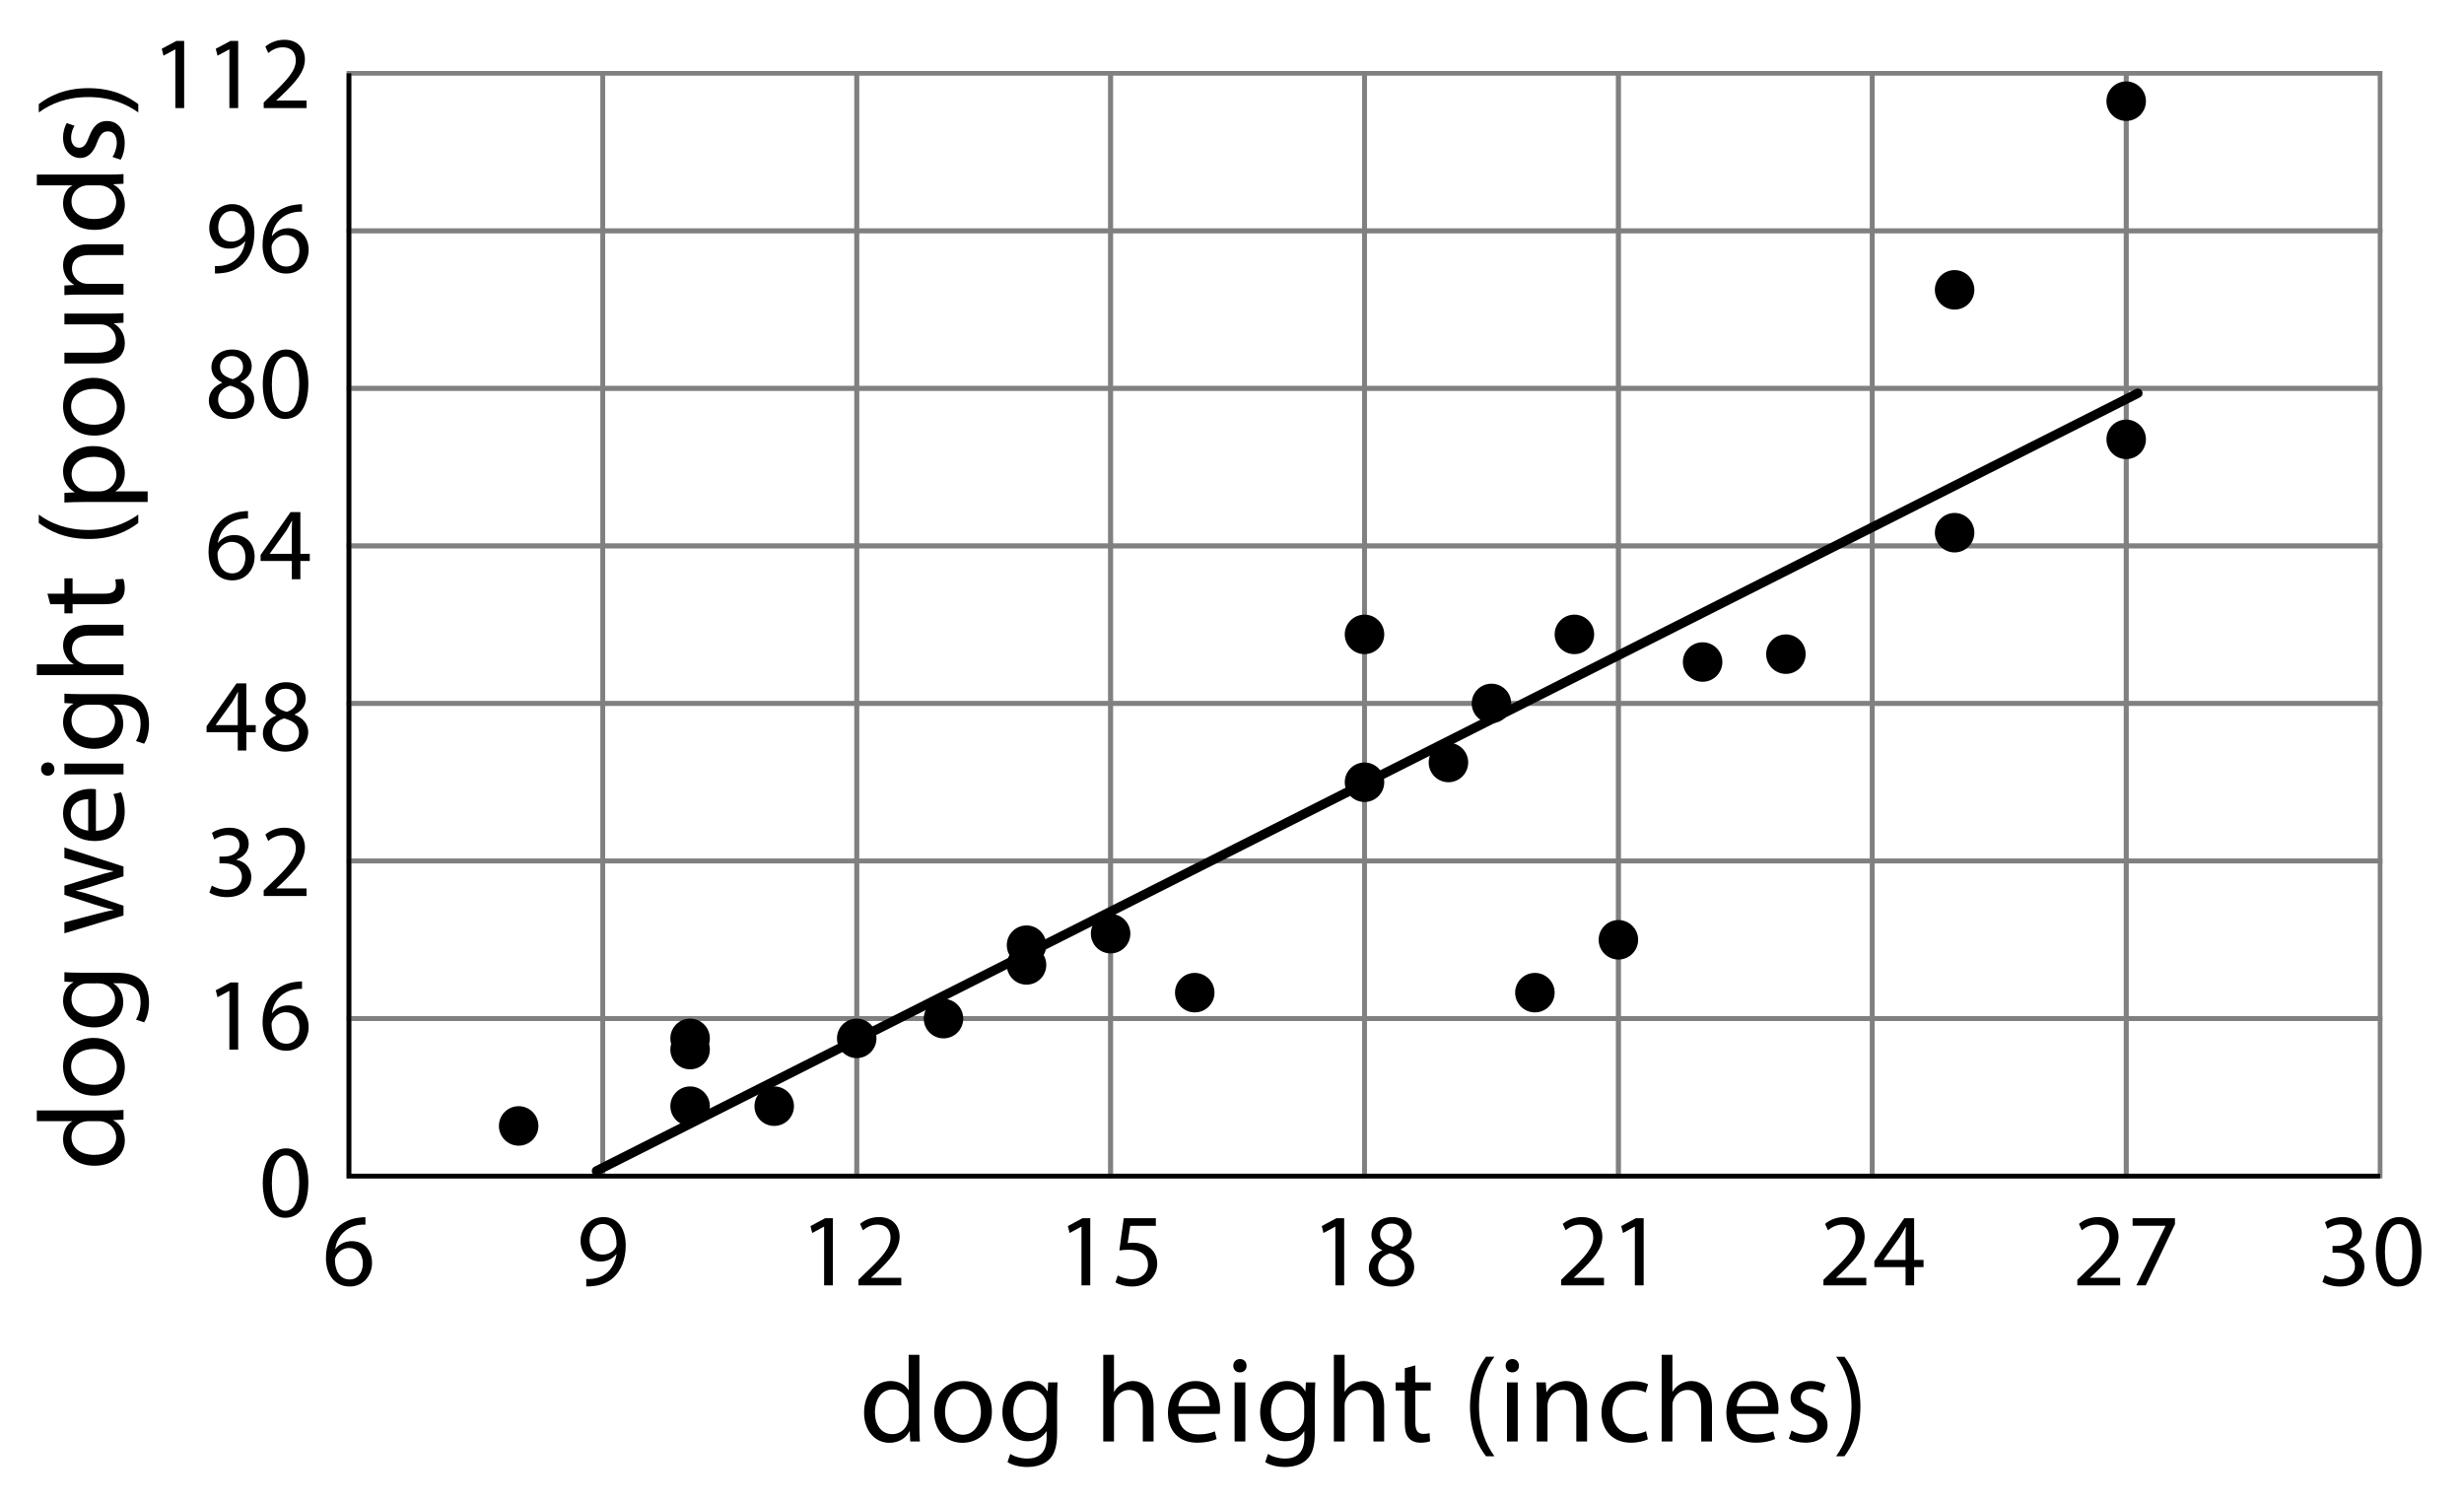 <?xml version="1.0" encoding="utf-8"?>
<!-- Generator: Adobe Illustrator 23.0.3, SVG Export Plug-In . SVG Version: 6.00 Build 0)  -->
<svg version="1.1" xmlns="http://www.w3.org/2000/svg" xmlns:xlink="http://www.w3.org/1999/xlink" x="0px" y="0px"
	 viewBox="0 0 262.373 159.84" style="enable-background:new 0 0 262.373 159.84;" xml:space="preserve">
<style type="text/css">
	.st0{fill:none;stroke:#808080;stroke-width:0.5;stroke-miterlimit:10;}
	.st1{fill:none;stroke:#000000;stroke-width:0.5;stroke-miterlimit:10;}
	.st2{fill:none;stroke:#000000;stroke-linecap:round;stroke-miterlimit:10;}
</style>
<g id="Artwork">
	<g>
		<rect x="37.155" y="7.807" class="st0" width="27.035" height="16.767"/>
		<rect x="64.19" y="7.807" class="st0" width="27.035" height="16.767"/>
		<rect x="91.226" y="7.807" class="st0" width="27.035" height="16.767"/>
		<rect x="118.261" y="7.807" class="st0" width="27.035" height="16.767"/>
		<rect x="145.296" y="7.807" class="st0" width="27.035" height="16.767"/>
		<rect x="172.331" y="7.807" class="st0" width="27.035" height="16.767"/>
		<rect x="199.367" y="7.807" class="st0" width="27.035" height="16.767"/>
		<rect x="226.402" y="7.807" class="st0" width="27.035" height="16.767"/>
		<rect x="37.155" y="24.584" class="st0" width="27.035" height="16.767"/>
		<rect x="64.19" y="24.584" class="st0" width="27.035" height="16.767"/>
		<rect x="91.226" y="24.584" class="st0" width="27.035" height="16.767"/>
		<rect x="118.261" y="24.584" class="st0" width="27.035" height="16.767"/>
		<rect x="145.296" y="24.584" class="st0" width="27.035" height="16.767"/>
		<rect x="172.331" y="24.584" class="st0" width="27.035" height="16.767"/>
		<rect x="199.367" y="24.584" class="st0" width="27.035" height="16.767"/>
		<rect x="226.402" y="24.584" class="st0" width="27.035" height="16.767"/>
		<rect x="37.155" y="41.361" class="st0" width="27.035" height="16.767"/>
		<rect x="64.19" y="41.361" class="st0" width="27.035" height="16.767"/>
		<rect x="91.226" y="41.361" class="st0" width="27.035" height="16.767"/>
		<rect x="118.261" y="41.361" class="st0" width="27.035" height="16.767"/>
		<rect x="145.296" y="41.361" class="st0" width="27.035" height="16.767"/>
		<rect x="172.331" y="41.361" class="st0" width="27.035" height="16.767"/>
		<rect x="199.367" y="41.361" class="st0" width="27.035" height="16.767"/>
		<rect x="226.402" y="41.361" class="st0" width="27.035" height="16.767"/>
		<rect x="37.155" y="58.138" class="st0" width="27.035" height="16.767"/>
		<rect x="64.19" y="58.138" class="st0" width="27.035" height="16.767"/>
		<rect x="91.226" y="58.138" class="st0" width="27.035" height="16.767"/>
		<rect x="118.261" y="58.138" class="st0" width="27.035" height="16.767"/>
		<rect x="145.296" y="58.138" class="st0" width="27.035" height="16.767"/>
		<rect x="172.331" y="58.138" class="st0" width="27.035" height="16.767"/>
		<rect x="199.367" y="58.138" class="st0" width="27.035" height="16.767"/>
		<rect x="226.402" y="58.138" class="st0" width="27.035" height="16.767"/>
		<rect x="37.155" y="74.916" class="st0" width="27.035" height="16.767"/>
		<rect x="64.19" y="74.916" class="st0" width="27.035" height="16.767"/>
		<rect x="91.226" y="74.916" class="st0" width="27.035" height="16.767"/>
		<rect x="118.261" y="74.916" class="st0" width="27.035" height="16.767"/>
		<rect x="145.296" y="74.916" class="st0" width="27.035" height="16.767"/>
		<rect x="172.331" y="74.916" class="st0" width="27.035" height="16.767"/>
		<rect x="199.367" y="74.916" class="st0" width="27.035" height="16.767"/>
		<rect x="226.402" y="74.916" class="st0" width="27.035" height="16.767"/>
		<rect x="37.155" y="91.693" class="st0" width="27.035" height="16.767"/>
		<rect x="64.19" y="91.693" class="st0" width="27.035" height="16.767"/>
		<rect x="91.226" y="91.693" class="st0" width="27.035" height="16.767"/>
		<rect x="118.261" y="91.693" class="st0" width="27.035" height="16.767"/>
		<rect x="145.296" y="91.693" class="st0" width="27.035" height="16.767"/>
		<rect x="172.331" y="91.693" class="st0" width="27.035" height="16.767"/>
		<rect x="199.367" y="91.693" class="st0" width="27.035" height="16.767"/>
		<rect x="226.402" y="91.693" class="st0" width="27.035" height="16.767"/>
		<rect x="37.155" y="108.47" class="st0" width="27.035" height="16.767"/>
		<rect x="64.19" y="108.47" class="st0" width="27.035" height="16.767"/>
		<rect x="91.226" y="108.47" class="st0" width="27.035" height="16.767"/>
		<rect x="118.261" y="108.47" class="st0" width="27.035" height="16.767"/>
		<rect x="145.296" y="108.47" class="st0" width="27.035" height="16.767"/>
		<rect x="172.331" y="108.47" class="st0" width="27.035" height="16.767"/>
		<rect x="199.367" y="108.47" class="st0" width="27.035" height="16.767"/>
		<rect x="226.402" y="108.47" class="st0" width="27.035" height="16.767"/>
	</g>
	<polyline class="st1" points="37.155,7.807 37.155,125.237 253.437,125.237 	"/>
	<line class="st2" x1="63.517" y1="124.687" x2="227.645" y2="41.875"/>
	<g>
		<circle cx="208.132" cy="30.864" r="2.103"/>
		<circle cx="226.402" cy="46.785" r="2.103"/>
		<circle cx="226.402" cy="10.774" r="2.103"/>
		<circle cx="208.132" cy="56.725" r="2.103"/>
		<circle cx="190.168" cy="69.659" r="2.103"/>
		<circle cx="181.299" cy="70.497" r="2.103"/>
		<circle cx="167.646" cy="67.555" r="2.103"/>
		<circle cx="145.296" cy="67.555" r="2.103"/>
		<circle cx="158.814" cy="74.906" r="2.103"/>
		<circle cx="172.331" cy="100.076" r="2.103"/>
		<circle cx="163.44" cy="105.705" r="2.103"/>
		<circle cx="154.233" cy="81.196" r="2.103"/>
		<circle cx="145.296" cy="83.299" r="2.103"/>
		<circle cx="127.22" cy="105.705" r="2.103"/>
		<circle cx="100.467" cy="108.47" r="2.103"/>
		<circle cx="91.226" cy="110.573" r="2.103"/>
		<circle cx="82.44" cy="117.794" r="2.103"/>
		<circle cx="73.484" cy="117.794" r="2.103"/>
		<circle cx="73.484" cy="111.769" r="2.103"/>
		<circle cx="73.484" cy="110.573" r="2.103"/>
		<circle cx="55.228" cy="119.897" r="2.103"/>
		<circle cx="118.261" cy="99.423" r="2.103"/>
		<circle cx="109.308" cy="102.752" r="2.103"/>
		<circle cx="109.308" cy="100.649" r="2.103"/>
	</g>
</g>
<g id="Type">
	<g>
		<path d="M3.92,118.248h7.605c0.559,0,1.196-0.013,1.625-0.052v1.027l-1.092,0.052v0.026c0.702,0.351,1.235,1.118,1.235,2.145
			c0,1.521-1.287,2.691-3.198,2.691c-2.093,0.013-3.38-1.287-3.38-2.821c0-0.962,0.455-1.612,0.962-1.898v-0.026H3.92V118.248z
			 M9.419,119.392c-0.143,0-0.338,0.013-0.481,0.052c-0.728,0.169-1.326,0.793-1.326,1.651c0,1.183,1.04,1.885,2.431,1.885
			c1.274,0,2.327-0.624,2.327-1.859c0-0.767-0.507-1.469-1.365-1.677c-0.156-0.039-0.312-0.052-0.494-0.052H9.419z"/>
		<path d="M9.952,110.526c2.327,0,3.341,1.612,3.341,3.133c0,1.703-1.248,3.016-3.237,3.016c-2.106,0-3.341-1.378-3.341-3.12
			C6.715,111.748,8.028,110.526,9.952,110.526z M10.017,115.518c1.378,0,2.418-0.793,2.418-1.911c0-1.092-1.027-1.911-2.444-1.911
			c-1.066,0-2.418,0.533-2.418,1.885C7.573,114.933,8.821,115.518,10.017,115.518z"/>
		<path d="M6.858,103.532c0.455,0.026,0.962,0.052,1.729,0.052h3.653c1.443,0,2.327,0.286,2.873,0.897
			c0.572,0.611,0.754,1.495,0.754,2.288c0,0.754-0.182,1.586-0.52,2.093l-0.871-0.286c0.26-0.416,0.494-1.066,0.494-1.846
			c0-1.17-0.611-2.028-2.197-2.028h-0.702v0.026c0.585,0.351,1.053,1.027,1.053,2.002c0,1.56-1.326,2.678-3.068,2.678
			c-2.132,0-3.341-1.391-3.341-2.834c0-1.092,0.572-1.69,1.092-1.963v-0.026l-0.949-0.052V103.532z M9.341,104.715
			c-0.195,0-0.364,0.013-0.52,0.065c-0.663,0.208-1.209,0.767-1.209,1.599c0,1.092,0.923,1.872,2.379,1.872
			c1.235,0,2.262-0.624,2.262-1.859c0-0.702-0.442-1.339-1.17-1.586c-0.195-0.065-0.416-0.091-0.611-0.091H9.341z"/>
		<path d="M6.858,98.215l3.198-0.832c0.702-0.182,1.352-0.351,2.002-0.468v-0.039c-0.637-0.143-1.313-0.351-1.989-0.559L6.858,95.29
			v-0.962l3.146-0.975c0.754-0.234,1.417-0.416,2.054-0.559v-0.039c-0.637-0.104-1.3-0.273-2.041-0.481l-3.159-0.897v-1.131
			l6.292,2.028v1.04l-3.003,0.962c-0.702,0.221-1.326,0.403-2.067,0.559v0.026c0.754,0.156,1.404,0.351,2.08,0.572l2.99,1.014v1.04
			l-6.292,1.898V98.215z"/>
		<path d="M10.212,88.465c1.547-0.026,2.184-1.014,2.184-2.158c0-0.819-0.143-1.313-0.325-1.742l0.819-0.195
			c0.182,0.403,0.39,1.092,0.39,2.093c0,1.938-1.274,3.094-3.172,3.094s-3.393-1.118-3.393-2.951c0-2.054,1.807-2.6,2.964-2.6
			c0.234,0,0.416,0.026,0.533,0.039V88.465z M9.393,85.111c-0.728-0.013-1.859,0.299-1.859,1.586c0,1.157,1.066,1.664,1.859,1.755
			V85.111z"/>
		<path d="M5.09,81.186c0.39-0.013,0.702,0.273,0.702,0.728c0,0.403-0.312,0.689-0.702,0.689c-0.403,0-0.715-0.299-0.715-0.715
			C4.375,81.458,4.687,81.186,5.09,81.186z M13.15,82.459H6.858v-1.144h6.292V82.459z"/>
		<path d="M6.858,73.866c0.455,0.026,0.962,0.052,1.729,0.052h3.653c1.443,0,2.327,0.286,2.873,0.897
			c0.572,0.611,0.754,1.495,0.754,2.288c0,0.754-0.182,1.586-0.52,2.093l-0.871-0.286c0.26-0.416,0.494-1.066,0.494-1.846
			c0-1.17-0.611-2.028-2.197-2.028h-0.702v0.026c0.585,0.351,1.053,1.027,1.053,2.002c0,1.56-1.326,2.678-3.068,2.678
			c-2.132,0-3.341-1.391-3.341-2.834c0-1.092,0.572-1.69,1.092-1.963v-0.026l-0.949-0.052V73.866z M9.341,75.049
			c-0.195,0-0.364,0.013-0.52,0.065c-0.663,0.208-1.209,0.767-1.209,1.599c0,1.092,0.923,1.872,2.379,1.872
			c1.235,0,2.262-0.624,2.262-1.859c0-0.702-0.442-1.339-1.17-1.586c-0.195-0.065-0.416-0.091-0.611-0.091H9.341z"/>
		<path d="M3.92,71.89v-1.144h3.926V70.72c-0.325-0.182-0.611-0.468-0.806-0.819c-0.195-0.338-0.325-0.741-0.325-1.17
			c0-0.845,0.52-2.197,2.691-2.197h3.744v1.144H9.536c-1.014,0-1.872,0.377-1.872,1.456c0,0.741,0.52,1.326,1.144,1.534
			c0.156,0.065,0.325,0.078,0.546,0.078h3.796v1.144H3.92z"/>
		<path d="M5.051,63.22h1.807v-1.638h0.871v1.638h3.394c0.78,0,1.222-0.221,1.222-0.858c0-0.299-0.039-0.52-0.078-0.663l0.858-0.052
			c0.091,0.221,0.156,0.572,0.156,1.014c0,0.533-0.169,0.962-0.481,1.235c-0.338,0.325-0.897,0.442-1.638,0.442H7.729v0.975H6.858
			v-0.975H5.35L5.051,63.22z"/>
		<path d="M4.128,54.796c1.274,0.949,2.964,1.638,5.317,1.638c2.314,0,3.978-0.715,5.278-1.638v0.897
			c-1.079,0.819-2.743,1.703-5.278,1.703c-2.561-0.013-4.225-0.884-5.317-1.703V54.796z"/>
		<path d="M8.912,53.457c-0.806,0-1.456,0.026-2.054,0.052v-1.027l1.079-0.052v-0.026c-0.767-0.468-1.222-1.209-1.222-2.236
			c0-1.521,1.287-2.665,3.198-2.665c2.262,0,3.38,1.378,3.38,2.86c0,0.832-0.364,1.56-0.988,1.937v0.026h3.419v1.131H8.912z
			 M10.589,52.326c0.169,0,0.325-0.026,0.468-0.052c0.793-0.208,1.339-0.897,1.339-1.716c0-1.209-0.988-1.911-2.431-1.911
			c-1.261,0-2.34,0.663-2.34,1.872c0,0.78,0.559,1.508,1.417,1.729c0.143,0.039,0.312,0.078,0.468,0.078H10.589z"/>
		<path d="M9.952,40.236c2.327,0,3.341,1.612,3.341,3.133c0,1.703-1.248,3.016-3.237,3.016c-2.106,0-3.341-1.378-3.341-3.12
			C6.715,41.458,8.028,40.236,9.952,40.236z M10.017,45.229c1.378,0,2.418-0.793,2.418-1.911c0-1.092-1.027-1.911-2.444-1.911
			c-1.066,0-2.418,0.533-2.418,1.885C7.573,44.644,8.821,45.229,10.017,45.229z"/>
		<path d="M11.434,33.398c0.65,0,1.222-0.013,1.716-0.052v1.014l-1.027,0.065v0.026c0.507,0.299,1.17,0.962,1.17,2.08
			c0,0.988-0.546,2.171-2.756,2.171H6.858v-1.144h3.484c1.196,0,2.002-0.364,2.002-1.404c0-0.767-0.533-1.3-1.04-1.508
			c-0.169-0.065-0.377-0.104-0.585-0.104H6.858v-1.144H11.434z"/>
		<path d="M8.561,31.37c-0.65,0-1.183,0.013-1.703,0.052v-1.014l1.04-0.065v-0.026c-0.598-0.312-1.183-1.04-1.183-2.08
			c0-0.871,0.52-2.223,2.678-2.223h3.757v1.144H9.523c-1.014,0-1.859,0.377-1.859,1.456c0,0.754,0.533,1.339,1.17,1.534
			c0.143,0.052,0.338,0.078,0.533,0.078h3.783v1.144H8.561z"/>
		<path d="M3.92,18.591h7.605c0.559,0,1.196-0.013,1.625-0.052v1.027l-1.092,0.052v0.026c0.702,0.351,1.235,1.118,1.235,2.145
			c0,1.521-1.287,2.691-3.198,2.691c-2.093,0.013-3.38-1.287-3.38-2.821c0-0.962,0.455-1.612,0.962-1.898v-0.026H3.92V18.591z
			 M9.419,19.735c-0.143,0-0.338,0.013-0.481,0.052c-0.728,0.169-1.326,0.793-1.326,1.651c0,1.183,1.04,1.885,2.431,1.885
			c1.274,0,2.327-0.624,2.327-1.859c0-0.767-0.507-1.469-1.365-1.677c-0.156-0.039-0.312-0.052-0.494-0.052H9.419z"/>
		<path d="M11.98,16.72c0.221-0.338,0.455-0.936,0.455-1.508c0-0.832-0.416-1.222-0.936-1.222c-0.546,0-0.845,0.325-1.157,1.17
			c-0.403,1.131-1.027,1.664-1.781,1.664c-1.014,0-1.846-0.819-1.846-2.171c0-0.637,0.182-1.196,0.39-1.547l0.832,0.286
			c-0.156,0.247-0.364,0.702-0.364,1.287c0,0.676,0.39,1.053,0.858,1.053c0.52,0,0.754-0.377,1.066-1.196
			c0.416-1.092,0.962-1.651,1.898-1.651c1.105,0,1.885,0.858,1.885,2.353c0,0.689-0.169,1.326-0.429,1.768L11.98,16.72z"/>
		<path d="M14.723,11.975c-1.287-0.923-2.977-1.638-5.317-1.638c-2.327,0-3.991,0.702-5.278,1.638v-0.884
			c1.066-0.832,2.73-1.703,5.292-1.703c2.548,0,4.199,0.871,5.304,1.703V11.975z"/>
	</g>
	<g>
		<path d="M97.899,144.268v7.605c0,0.559,0.013,1.196,0.052,1.625h-1.027l-0.052-1.092h-0.026c-0.351,0.702-1.118,1.235-2.145,1.235
			c-1.521,0-2.691-1.287-2.691-3.198c-0.013-2.093,1.287-3.38,2.821-3.38c0.962,0,1.612,0.455,1.898,0.962h0.026v-3.757H97.899z
			 M96.755,149.768c0-0.143-0.013-0.338-0.052-0.481c-0.169-0.728-0.793-1.326-1.651-1.326c-1.183,0-1.885,1.04-1.885,2.431
			c0,1.274,0.624,2.327,1.859,2.327c0.767,0,1.469-0.507,1.677-1.365c0.039-0.156,0.052-0.312,0.052-0.494V149.768z"/>
		<path d="M105.621,150.3c0,2.327-1.612,3.341-3.133,3.341c-1.703,0-3.016-1.248-3.016-3.237c0-2.106,1.378-3.341,3.12-3.341
			C104.399,147.063,105.621,148.376,105.621,150.3z M100.629,150.365c0,1.378,0.793,2.418,1.911,2.418
			c1.092,0,1.911-1.027,1.911-2.444c0-1.066-0.533-2.418-1.885-2.418C101.214,147.921,100.629,149.169,100.629,150.365z"/>
		<path d="M112.614,147.206c-0.026,0.455-0.052,0.962-0.052,1.729v3.653c0,1.443-0.286,2.327-0.897,2.873
			c-0.611,0.572-1.495,0.754-2.288,0.754c-0.754,0-1.586-0.182-2.093-0.52l0.286-0.871c0.416,0.26,1.066,0.494,1.846,0.494
			c1.17,0,2.028-0.611,2.028-2.197v-0.702h-0.026c-0.351,0.585-1.027,1.053-2.002,1.053c-1.56,0-2.678-1.326-2.678-3.068
			c0-2.132,1.391-3.341,2.834-3.341c1.092,0,1.69,0.572,1.963,1.092h0.026l0.052-0.949H112.614z M111.431,149.689
			c0-0.195-0.013-0.364-0.065-0.52c-0.208-0.663-0.767-1.209-1.599-1.209c-1.092,0-1.872,0.923-1.872,2.379
			c0,1.235,0.624,2.262,1.859,2.262c0.702,0,1.339-0.442,1.586-1.17c0.065-0.195,0.091-0.416,0.091-0.611V149.689z"/>
		<path d="M117.477,144.268h1.144v3.926h0.026c0.182-0.325,0.468-0.611,0.819-0.806c0.338-0.195,0.741-0.325,1.17-0.325
			c0.845,0,2.197,0.52,2.197,2.691v3.744h-1.144v-3.614c0-1.014-0.377-1.872-1.456-1.872c-0.741,0-1.326,0.52-1.534,1.144
			c-0.065,0.156-0.078,0.325-0.078,0.546v3.796h-1.144V144.268z"/>
		<path d="M125.458,150.561c0.026,1.547,1.014,2.184,2.158,2.184c0.819,0,1.313-0.143,1.742-0.325l0.195,0.819
			c-0.403,0.182-1.092,0.39-2.093,0.39c-1.937,0-3.094-1.274-3.094-3.172s1.118-3.393,2.951-3.393c2.054,0,2.6,1.807,2.6,2.964
			c0,0.234-0.026,0.416-0.039,0.533H125.458z M128.813,149.741c0.013-0.728-0.299-1.859-1.586-1.859
			c-1.157,0-1.664,1.066-1.755,1.859H128.813z"/>
		<path d="M132.738,145.438c0.013,0.39-0.273,0.702-0.728,0.702c-0.403,0-0.689-0.312-0.689-0.702c0-0.403,0.299-0.715,0.715-0.715
			C132.465,144.723,132.738,145.035,132.738,145.438z M131.464,153.499v-6.292h1.144v6.292H131.464z"/>
		<path d="M140.057,147.206c-0.026,0.455-0.052,0.962-0.052,1.729v3.653c0,1.443-0.286,2.327-0.897,2.873
			c-0.611,0.572-1.495,0.754-2.288,0.754c-0.754,0-1.586-0.182-2.093-0.52l0.286-0.871c0.416,0.26,1.066,0.494,1.846,0.494
			c1.17,0,2.028-0.611,2.028-2.197v-0.702h-0.026c-0.351,0.585-1.027,1.053-2.002,1.053c-1.561,0-2.678-1.326-2.678-3.068
			c0-2.132,1.391-3.341,2.834-3.341c1.092,0,1.69,0.572,1.963,1.092h0.026l0.052-0.949H140.057z M138.874,149.689
			c0-0.195-0.013-0.364-0.065-0.52c-0.208-0.663-0.767-1.209-1.599-1.209c-1.092,0-1.872,0.923-1.872,2.379
			c0,1.235,0.624,2.262,1.859,2.262c0.702,0,1.339-0.442,1.586-1.17c0.065-0.195,0.091-0.416,0.091-0.611V149.689z"/>
		<path d="M142.033,144.268h1.144v3.926h0.026c0.182-0.325,0.468-0.611,0.819-0.806c0.338-0.195,0.741-0.325,1.17-0.325
			c0.845,0,2.197,0.52,2.197,2.691v3.744h-1.144v-3.614c0-1.014-0.377-1.872-1.456-1.872c-0.741,0-1.326,0.52-1.534,1.144
			c-0.065,0.156-0.078,0.325-0.078,0.546v3.796h-1.144V144.268z"/>
		<path d="M150.704,145.399v1.807h1.638v0.871h-1.638v3.394c0,0.78,0.221,1.222,0.858,1.222c0.299,0,0.52-0.039,0.663-0.078
			l0.052,0.858c-0.221,0.091-0.572,0.156-1.014,0.156c-0.533,0-0.962-0.169-1.235-0.481c-0.325-0.338-0.442-0.897-0.442-1.638
			v-3.432h-0.975v-0.871h0.975v-1.508L150.704,145.399z"/>
		<path d="M159.128,144.476c-0.949,1.274-1.638,2.964-1.638,5.317c0,2.314,0.715,3.978,1.638,5.278h-0.897
			c-0.819-1.079-1.703-2.743-1.703-5.278c0.013-2.561,0.884-4.225,1.703-5.317H159.128z"/>
		<path d="M161.741,145.438c0.013,0.39-0.273,0.702-0.728,0.702c-0.403,0-0.689-0.312-0.689-0.702c0-0.403,0.299-0.715,0.715-0.715
			C161.468,144.723,161.741,145.035,161.741,145.438z M160.467,153.499v-6.292h1.144v6.292H160.467z"/>
		<path d="M163.639,148.909c0-0.65-0.013-1.183-0.052-1.703h1.014l0.065,1.04h0.026c0.312-0.598,1.04-1.183,2.08-1.183
			c0.871,0,2.223,0.52,2.223,2.678v3.757h-1.144v-3.627c0-1.014-0.377-1.859-1.456-1.859c-0.754,0-1.339,0.533-1.534,1.17
			c-0.052,0.143-0.078,0.338-0.078,0.533v3.783h-1.144V148.909z"/>
		<path d="M175.468,153.265c-0.299,0.156-0.962,0.364-1.807,0.364c-1.898,0-3.133-1.287-3.133-3.211c0-1.937,1.326-3.341,3.38-3.341
			c0.676,0,1.274,0.169,1.586,0.325l-0.26,0.884c-0.273-0.156-0.702-0.299-1.326-0.299c-1.443,0-2.223,1.066-2.223,2.379
			c0,1.456,0.936,2.354,2.184,2.354c0.65,0,1.079-0.169,1.404-0.312L175.468,153.265z"/>
		<path d="M176.938,144.268h1.144v3.926h0.026c0.182-0.325,0.468-0.611,0.819-0.806c0.338-0.195,0.741-0.325,1.17-0.325
			c0.845,0,2.197,0.52,2.197,2.691v3.744h-1.144v-3.614c0-1.014-0.377-1.872-1.456-1.872c-0.741,0-1.326,0.52-1.534,1.144
			c-0.065,0.156-0.078,0.325-0.078,0.546v3.796h-1.144V144.268z"/>
		<path d="M184.919,150.561c0.026,1.547,1.014,2.184,2.158,2.184c0.819,0,1.313-0.143,1.742-0.325l0.195,0.819
			c-0.403,0.182-1.092,0.39-2.093,0.39c-1.937,0-3.094-1.274-3.094-3.172s1.118-3.393,2.951-3.393c2.054,0,2.6,1.807,2.6,2.964
			c0,0.234-0.026,0.416-0.039,0.533H184.919z M188.274,149.741c0.013-0.728-0.299-1.859-1.586-1.859
			c-1.157,0-1.664,1.066-1.755,1.859H188.274z"/>
		<path d="M190.769,152.329c0.338,0.221,0.936,0.455,1.508,0.455c0.832,0,1.222-0.416,1.222-0.936c0-0.546-0.325-0.845-1.17-1.157
			c-1.131-0.403-1.664-1.027-1.664-1.781c0-1.014,0.819-1.846,2.171-1.846c0.637,0,1.196,0.182,1.547,0.39l-0.286,0.832
			c-0.247-0.156-0.702-0.364-1.287-0.364c-0.676,0-1.053,0.39-1.053,0.858c0,0.52,0.377,0.754,1.196,1.066
			c1.092,0.416,1.651,0.962,1.651,1.898c0,1.105-0.858,1.885-2.353,1.885c-0.689,0-1.326-0.169-1.768-0.429L190.769,152.329z"/>
		<path d="M195.514,155.072c0.923-1.287,1.638-2.977,1.638-5.317c0-2.327-0.702-3.991-1.638-5.278h0.884
			c0.832,1.066,1.703,2.73,1.703,5.292c0,2.548-0.871,4.199-1.703,5.304H195.514z"/>
	</g>
	<g>
		<path d="M18.674,5.259h-0.022l-1.243,0.671l-0.187-0.737l1.562-0.836h0.825v7.151h-0.936V5.259z"/>
		<path d="M24.427,5.259h-0.022l-1.243,0.671l-0.187-0.737l1.562-0.836h0.825v7.151h-0.936V5.259z"/>
		<path d="M28.079,11.508v-0.594l0.759-0.737c1.826-1.738,2.651-2.663,2.662-3.741c0-0.726-0.352-1.397-1.419-1.397
			c-0.649,0-1.188,0.33-1.519,0.605l-0.308-0.682c0.495-0.418,1.199-0.726,2.024-0.726c1.541,0,2.189,1.056,2.189,2.079
			c0,1.32-0.957,2.388-2.464,3.84l-0.572,0.528v0.022h3.212v0.803H28.079z"/>
	</g>
	<g>
		<path d="M22.887,28.329c0.209,0.022,0.451,0,0.781-0.033c0.561-0.077,1.089-0.308,1.496-0.693
			c0.473-0.429,0.814-1.056,0.946-1.903h-0.033c-0.396,0.484-0.968,0.77-1.683,0.77c-1.287,0-2.112-0.968-2.112-2.189
			c0-1.354,0.979-2.542,2.442-2.542c1.463,0,2.365,1.188,2.365,3.014c0,1.573-0.528,2.673-1.232,3.355
			c-0.55,0.539-1.309,0.869-2.079,0.958c-0.352,0.055-0.66,0.066-0.891,0.055V28.329z M23.239,24.214
			c0,0.891,0.539,1.519,1.375,1.519c0.649,0,1.155-0.319,1.408-0.748c0.055-0.088,0.088-0.198,0.088-0.352
			c0-1.221-0.451-2.157-1.463-2.157C23.822,22.476,23.239,23.202,23.239,24.214z"/>
		<path d="M32.16,22.542c-0.198-0.011-0.451,0-0.726,0.044c-1.518,0.253-2.321,1.364-2.486,2.541h0.033
			c0.341-0.451,0.936-0.825,1.728-0.825c1.265,0,2.156,0.913,2.156,2.31c0,1.309-0.891,2.52-2.376,2.52
			c-1.529,0-2.53-1.188-2.53-3.047c0-1.408,0.506-2.52,1.21-3.224c0.594-0.583,1.386-0.946,2.288-1.056
			c0.286-0.044,0.528-0.055,0.704-0.055V22.542z M31.885,26.668c0-1.023-0.583-1.639-1.474-1.639c-0.583,0-1.123,0.363-1.386,0.88
			c-0.066,0.11-0.11,0.253-0.11,0.429c0.022,1.177,0.561,2.046,1.573,2.046C31.324,28.384,31.885,27.691,31.885,26.668z"/>
	</g>
	<g>
		<path d="M22.238,42.675c0-0.902,0.539-1.54,1.419-1.914l-0.011-0.033c-0.792-0.374-1.133-0.99-1.133-1.606
			c0-1.133,0.957-1.903,2.211-1.903c1.386,0,2.079,0.869,2.079,1.76c0,0.605-0.297,1.254-1.177,1.672v0.033
			c0.891,0.352,1.441,0.979,1.441,1.848c0,1.243-1.067,2.08-2.432,2.08C23.14,44.612,22.238,43.721,22.238,42.675z M26.089,42.631
			c0-0.869-0.605-1.287-1.573-1.562c-0.836,0.242-1.288,0.792-1.288,1.474c-0.033,0.726,0.517,1.364,1.431,1.364
			C25.528,43.908,26.089,43.369,26.089,42.631z M23.426,39.056c0,0.715,0.539,1.1,1.364,1.32c0.616-0.209,1.089-0.649,1.089-1.298
			c0-0.572-0.341-1.167-1.21-1.167C23.866,37.912,23.426,38.44,23.426,39.056z"/>
		<path d="M32.831,40.838c0,2.431-0.902,3.773-2.486,3.773c-1.397,0-2.343-1.309-2.365-3.675c0-2.398,1.034-3.718,2.486-3.718
			C31.973,37.219,32.831,38.561,32.831,40.838z M28.948,40.948c0,1.859,0.572,2.916,1.452,2.916c0.99,0,1.463-1.155,1.463-2.981
			c0-1.76-0.451-2.916-1.452-2.916C29.564,37.967,28.948,39.001,28.948,40.948z"/>
	</g>
	<g>
		<path d="M26.407,55.214c-0.198-0.011-0.451,0-0.726,0.044c-1.518,0.253-2.321,1.364-2.486,2.541h0.033
			c0.341-0.451,0.936-0.825,1.728-0.825c1.265,0,2.156,0.913,2.156,2.31c0,1.309-0.891,2.52-2.376,2.52
			c-1.529,0-2.53-1.188-2.53-3.047c0-1.408,0.506-2.52,1.21-3.224c0.594-0.583,1.386-0.946,2.288-1.056
			c0.286-0.044,0.528-0.055,0.704-0.055V55.214z M26.132,59.34c0-1.023-0.583-1.639-1.474-1.639c-0.583,0-1.123,0.363-1.386,0.88
			c-0.066,0.11-0.11,0.253-0.11,0.429c0.022,1.177,0.561,2.046,1.573,2.046C25.571,61.056,26.132,60.363,26.132,59.34z"/>
		<path d="M31.071,61.683v-1.947h-3.322v-0.638l3.19-4.565h1.045v4.444h1.001v0.759h-1.001v1.947H31.071z M31.071,58.977v-2.387
			c0-0.374,0.011-0.748,0.033-1.122h-0.033c-0.22,0.418-0.396,0.726-0.594,1.056l-1.75,2.431v0.022H31.071z"/>
	</g>
	<g>
		<path d="M25.318,79.92v-1.947h-3.322v-0.638l3.19-4.565h1.045v4.444h1.001v0.759h-1.001v1.947H25.318z M25.318,77.213v-2.387
			c0-0.374,0.011-0.748,0.033-1.122h-0.033c-0.22,0.418-0.396,0.726-0.594,1.056l-1.75,2.431v0.022H25.318z"/>
		<path d="M27.991,78.104c0-0.902,0.539-1.54,1.419-1.914l-0.011-0.033c-0.792-0.374-1.133-0.99-1.133-1.606
			c0-1.133,0.957-1.903,2.211-1.903c1.386,0,2.079,0.869,2.079,1.76c0,0.605-0.297,1.254-1.177,1.672v0.033
			c0.891,0.352,1.441,0.979,1.441,1.848c0,1.243-1.067,2.08-2.432,2.08C28.893,80.041,27.991,79.15,27.991,78.104z M31.841,78.061
			c0-0.869-0.605-1.287-1.573-1.562c-0.836,0.242-1.288,0.792-1.288,1.474c-0.033,0.726,0.517,1.364,1.431,1.364
			C31.28,79.337,31.841,78.798,31.841,78.061z M29.179,74.485c0,0.715,0.539,1.1,1.364,1.32c0.616-0.209,1.089-0.649,1.089-1.298
			c0-0.572-0.341-1.167-1.21-1.167C29.619,73.341,29.179,73.869,29.179,74.485z"/>
	</g>
	<g>
		<path d="M22.557,94.303c0.275,0.176,0.913,0.451,1.584,0.451c1.243,0,1.628-0.792,1.617-1.386c-0.011-1.001-0.913-1.43-1.849-1.43
			h-0.539v-0.726h0.539c0.704,0,1.595-0.363,1.595-1.21c0-0.572-0.363-1.078-1.254-1.078c-0.572,0-1.122,0.253-1.43,0.473
			l-0.253-0.704c0.374-0.275,1.1-0.55,1.87-0.55c1.408,0,2.046,0.836,2.046,1.705c0,0.737-0.44,1.364-1.32,1.683v0.022
			c0.88,0.176,1.595,0.836,1.595,1.837c0,1.144-0.891,2.146-2.607,2.146c-0.803,0-1.507-0.253-1.859-0.484L22.557,94.303z"/>
		<path d="M28.079,95.415V94.82l0.759-0.737c1.826-1.738,2.651-2.663,2.662-3.741c0-0.726-0.352-1.397-1.419-1.397
			c-0.649,0-1.188,0.33-1.519,0.605l-0.308-0.682c0.495-0.418,1.199-0.726,2.024-0.726c1.541,0,2.189,1.056,2.189,2.079
			c0,1.32-0.957,2.388-2.464,3.84l-0.572,0.528v0.022h3.212v0.803H28.079z"/>
	</g>
	<g>
		<path d="M24.427,105.521h-0.022l-1.243,0.671l-0.187-0.737l1.562-0.836h0.825v7.151h-0.936V105.521z"/>
		<path d="M32.16,105.301c-0.198-0.011-0.451,0-0.726,0.044c-1.518,0.253-2.321,1.364-2.486,2.541h0.033
			c0.341-0.451,0.936-0.825,1.728-0.825c1.265,0,2.156,0.913,2.156,2.31c0,1.309-0.891,2.52-2.376,2.52
			c-1.529,0-2.53-1.188-2.53-3.047c0-1.408,0.506-2.52,1.21-3.224c0.594-0.583,1.386-0.946,2.288-1.056
			c0.286-0.044,0.528-0.055,0.704-0.055V105.301z M31.885,109.426c0-1.023-0.583-1.639-1.474-1.639c-0.583,0-1.123,0.363-1.386,0.88
			c-0.066,0.11-0.11,0.253-0.11,0.429c0.022,1.177,0.561,2.046,1.573,2.046C31.324,111.143,31.885,110.449,31.885,109.426z"/>
	</g>
	<g>
		<path d="M32.831,125.907c0,2.431-0.902,3.773-2.486,3.773c-1.397,0-2.343-1.309-2.365-3.675c0-2.398,1.034-3.718,2.486-3.718
			C31.973,122.287,32.831,123.629,32.831,125.907z M28.947,126.017c0,1.859,0.572,2.916,1.452,2.916c0.99,0,1.463-1.155,1.463-2.981
			c0-1.76-0.451-2.916-1.452-2.916C29.564,123.035,28.947,124.069,28.947,126.017z"/>
	</g>
	<g>
		<path d="M38.91,130.407c-0.198-0.011-0.451,0-0.726,0.044c-1.518,0.253-2.321,1.364-2.486,2.541h0.033
			c0.341-0.451,0.936-0.825,1.728-0.825c1.265,0,2.156,0.913,2.156,2.31c0,1.309-0.891,2.52-2.376,2.52
			c-1.529,0-2.53-1.188-2.53-3.047c0-1.408,0.506-2.52,1.21-3.224c0.594-0.583,1.386-0.946,2.288-1.056
			c0.286-0.044,0.528-0.055,0.704-0.055V130.407z M38.635,134.533c0-1.023-0.583-1.639-1.474-1.639c-0.583,0-1.123,0.363-1.386,0.88
			c-0.066,0.11-0.11,0.253-0.11,0.429c0.022,1.177,0.561,2.046,1.573,2.046C38.074,136.249,38.635,135.556,38.635,134.533z"/>
	</g>
	<g>
		<path d="M62.425,136.194c0.209,0.022,0.451,0,0.781-0.033c0.561-0.077,1.089-0.308,1.496-0.693
			c0.473-0.429,0.814-1.056,0.946-1.903h-0.033c-0.396,0.484-0.968,0.77-1.683,0.77c-1.287,0-2.112-0.968-2.112-2.189
			c0-1.354,0.979-2.542,2.442-2.542c1.463,0,2.365,1.188,2.365,3.014c0,1.573-0.528,2.673-1.232,3.355
			c-0.55,0.539-1.309,0.869-2.079,0.958c-0.352,0.055-0.66,0.066-0.891,0.055V136.194z M62.778,132.079
			c0,0.891,0.539,1.519,1.375,1.519c0.649,0,1.155-0.319,1.408-0.748c0.055-0.088,0.088-0.198,0.088-0.352
			c0-1.221-0.451-2.157-1.463-2.157C63.361,130.341,62.778,131.067,62.778,132.079z"/>
	</g>
	<g>
		<path d="M87.754,130.627h-0.022l-1.243,0.671l-0.187-0.737l1.562-0.836h0.825v7.151h-0.936V130.627z"/>
		<path d="M91.405,136.876v-0.594l0.759-0.737c1.826-1.738,2.651-2.663,2.662-3.741c0-0.726-0.352-1.397-1.419-1.397
			c-0.649,0-1.188,0.33-1.519,0.605l-0.308-0.682c0.495-0.418,1.199-0.726,2.024-0.726c1.541,0,2.189,1.056,2.189,2.079
			c0,1.32-0.957,2.388-2.464,3.84l-0.572,0.528v0.022h3.212v0.803H91.405z"/>
	</g>
	<g>
		<path d="M115.159,130.627h-0.022l-1.243,0.671l-0.187-0.737l1.562-0.836h0.825v7.151h-0.936V130.627z"/>
		<path d="M123.08,130.539h-2.729l-0.275,1.837c0.165-0.022,0.319-0.044,0.583-0.044c0.55,0,1.1,0.121,1.541,0.385
			c0.561,0.319,1.023,0.935,1.023,1.837c0,1.397-1.111,2.442-2.663,2.442c-0.781,0-1.441-0.22-1.782-0.44l0.242-0.737
			c0.297,0.176,0.88,0.396,1.529,0.396c0.913,0,1.694-0.594,1.694-1.551c-0.011-0.924-0.627-1.584-2.058-1.584
			c-0.407,0-0.726,0.044-0.99,0.077l0.462-3.432h3.421V130.539z"/>
	</g>
	<g>
		<path d="M142.195,130.627h-0.022l-1.243,0.671l-0.187-0.737l1.562-0.836h0.825v7.151h-0.936V130.627z"/>
		<path d="M145.758,135.061c0-0.902,0.539-1.54,1.419-1.914l-0.011-0.033c-0.792-0.374-1.133-0.99-1.133-1.606
			c0-1.133,0.957-1.903,2.211-1.903c1.386,0,2.079,0.869,2.079,1.76c0,0.605-0.297,1.254-1.177,1.672v0.033
			c0.891,0.352,1.441,0.979,1.441,1.848c0,1.243-1.067,2.08-2.432,2.08C146.66,136.997,145.758,136.106,145.758,135.061z
			 M149.609,135.017c0-0.869-0.605-1.287-1.573-1.562c-0.836,0.242-1.288,0.792-1.288,1.474c-0.033,0.726,0.517,1.364,1.431,1.364
			C149.048,136.293,149.609,135.754,149.609,135.017z M146.946,131.441c0,0.715,0.539,1.1,1.364,1.32
			c0.616-0.209,1.089-0.649,1.089-1.298c0-0.572-0.341-1.167-1.21-1.167C147.386,130.297,146.946,130.825,146.946,131.441z"/>
	</g>
	<g>
		<path d="M166.232,136.876v-0.594l0.759-0.737c1.826-1.738,2.651-2.663,2.662-3.741c0-0.726-0.352-1.397-1.419-1.397
			c-0.649,0-1.188,0.33-1.519,0.605l-0.308-0.682c0.495-0.418,1.199-0.726,2.024-0.726c1.541,0,2.189,1.056,2.189,2.079
			c0,1.32-0.957,2.388-2.464,3.84l-0.572,0.528v0.022h3.212v0.803H166.232z"/>
		<path d="M174.086,130.627h-0.022l-1.243,0.671l-0.187-0.737l1.562-0.836h0.825v7.151h-0.936V130.627z"/>
	</g>
	<g>
		<path d="M194.164,136.876v-0.594l0.759-0.737c1.826-1.738,2.651-2.663,2.662-3.741c0-0.726-0.352-1.397-1.419-1.397
			c-0.649,0-1.188,0.33-1.519,0.605l-0.308-0.682c0.495-0.418,1.199-0.726,2.024-0.726c1.541,0,2.189,1.056,2.189,2.079
			c0,1.32-0.957,2.388-2.464,3.84l-0.572,0.528v0.022h3.212v0.803H194.164z"/>
		<path d="M202.909,136.876v-1.947h-3.322v-0.638l3.19-4.565h1.045v4.444h1.001v0.759h-1.001v1.947H202.909z M202.909,134.169
			v-2.387c0-0.374,0.011-0.748,0.033-1.122h-0.033c-0.22,0.418-0.396,0.726-0.594,1.056l-1.75,2.431v0.022H202.909z"/>
	</g>
	<g>
		<path d="M221.199,136.876v-0.594l0.759-0.737c1.826-1.738,2.651-2.663,2.662-3.741c0-0.726-0.352-1.397-1.419-1.397
			c-0.649,0-1.188,0.33-1.519,0.605l-0.308-0.682c0.495-0.418,1.199-0.726,2.024-0.726c1.541,0,2.189,1.056,2.189,2.079
			c0,1.32-0.957,2.388-2.464,3.84l-0.572,0.528v0.022h3.212v0.803H221.199z"/>
		<path d="M231.595,129.725v0.638l-3.113,6.513h-1.001l3.103-6.326v-0.022h-3.499v-0.803H231.595z"/>
	</g>
	<g>
		<path d="M247.563,135.765c0.275,0.176,0.913,0.451,1.584,0.451c1.243,0,1.628-0.792,1.617-1.386
			c-0.011-1.001-0.913-1.43-1.849-1.43h-0.539v-0.726h0.539c0.704,0,1.595-0.363,1.595-1.21c0-0.572-0.363-1.078-1.254-1.078
			c-0.572,0-1.122,0.253-1.43,0.473l-0.253-0.704c0.374-0.275,1.1-0.55,1.87-0.55c1.408,0,2.046,0.836,2.046,1.705
			c0,0.737-0.44,1.364-1.32,1.683v0.022c0.88,0.176,1.595,0.836,1.595,1.837c0,1.144-0.891,2.146-2.607,2.146
			c-0.803,0-1.507-0.253-1.859-0.484L247.563,135.765z"/>
		<path d="M257.838,133.224c0,2.431-0.902,3.773-2.486,3.773c-1.397,0-2.343-1.309-2.365-3.675c0-2.398,1.034-3.718,2.486-3.718
			C256.98,129.604,257.838,130.946,257.838,133.224z M253.954,133.333c0,1.859,0.572,2.916,1.452,2.916
			c0.99,0,1.463-1.155,1.463-2.981c0-1.76-0.451-2.916-1.452-2.916C254.57,130.352,253.954,131.386,253.954,133.333z"/>
	</g>
	<g>
	</g>
	<g>
	</g>
	<g>
	</g>
	<g>
	</g>
	<g>
	</g>
	<g>
	</g>
	<g>
	</g>
	<g>
	</g>
	<g>
	</g>
	<g>
	</g>
	<g>
	</g>
	<g>
	</g>
	<g>
	</g>
	<g>
	</g>
	<g>
	</g>
</g>
</svg>
